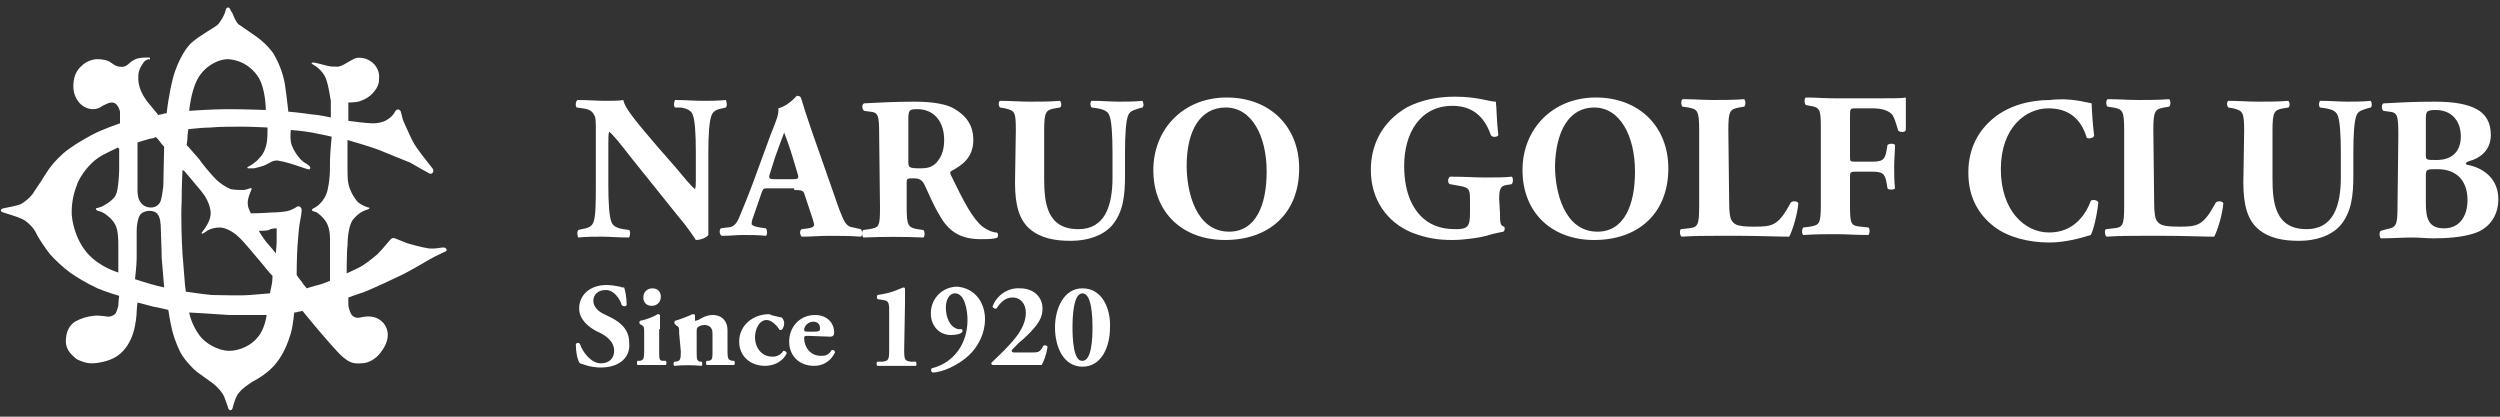 <?xml version="1.0" encoding="utf-8"?>
<!-- Generator: Adobe Illustrator 24.1.2, SVG Export Plug-In . SVG Version: 6.00 Build 0)  -->
<svg version="1.1" id="レイヤー_1" xmlns="http://www.w3.org/2000/svg" xmlns:xlink="http://www.w3.org/1999/xlink" x="0px"
	 y="0px" viewBox="0 0 300 50" style="enable-background:new 0 0 300 50;" xml:space="preserve">
<rect x="0" y="0" width="300" height="50" fill="#333333" stroke="none"/>
<style type="text/css">
	.st0{fill:#FFFFFF;}
</style>
<g>
	<g>
		<path class="st0" d="M39.6,19.3c0,0.8,0,1.7-0.1,2.4c-0.1,0.7-0.2,1.5-0.6,2.1c-0.3,0.5-0.8,1-1.3,1.2c-0.2,0.1-0.2,0.3-0.1,0.3
			c0.1,0,0.1,0.1,0.3,0.1c0.1,0,0.6,0.3,1.1,0.9s0.7,1.4,0.7,2.4s0,5,0,5s-0.7,0.3-1.4,0.5c-0.5,0.1-1.4,0.4-1.4,0.4
			s-0.5-0.6-0.6-0.8C36,33.6,35.6,33,35.6,33s0-2,0.1-3.5s0.2-2.4,0.3-2.9s0.2-1.1,0.2-1.3c0-0.2,0-0.3-0.2-0.5
			c-0.2-0.1-0.4,0-0.5,0.1c-0.2,0.1-0.5,0.3-0.9,0.4c-0.3,0.1-1.3,0.2-2,0.2c-1.3,0.1-2.5,0.1-2.5,0.1s-0.2-0.4-0.3-0.7
			c-0.1-0.4-0.1-0.7,0-1.1s0.3-0.9,0.4-1.1c0-0.2-0.1-0.1-0.2-0.1s-0.5,0.2-0.8,0.2s-1,0-1.5-0.1c-0.5-0.2-1.2-0.6-1.8-1.2
			c-0.6-0.6-1.6-1.8-2-2.4c-0.5-0.6-1.5-1.7-1.5-1.7s0.1-0.7,0.1-1s0.1-0.9,0.1-0.9s1.8-0.2,2.7-0.2c0.9-0.1,2.8-0.1,3.8-0.1
			s3,0.1,3,0.1s0,0.3,0,0.5s0,0.8-0.1,1.4c-0.1,0.5-0.3,1.2-0.9,1.8c-0.4,0.5-1.1,0.9-1.3,1c-0.1,0-0.2,0.2,0,0.2s0.5,0,0.7,0
			c0.4-0.1,0.8-0.2,1.1-0.3c0.3-0.1,0.8-0.4,1-0.5c0.2-0.1,0.6-0.2,0.9-0.1c0.7,0.1,1.9,0.5,2.2,0.6s0.9,0.3,1.2,0.4
			s0.4-0.1,0.3-0.3c-0.1-0.1-0.3-0.3-0.5-0.4s-0.5-0.3-0.9-0.8S35,17.6,34.9,17c-0.1-0.6,0-1.4,0-1.4s1.4,0.1,2.5,0.3
			s2.4,0.5,2.4,0.5S39.6,18.5,39.6,19.3L39.6,19.3z M33.2,27.4v1.5c0,0.5-0.1,1.5-0.1,1.5s-0.8-1-1.1-1.3c-0.4-0.5-0.9-1.3-0.9-1.3
			v-0.1c0,0,0.9,0,1.2-0.1C32.4,27.4,33.2,27.4,33.2,27.4L33.2,27.4z M22.1,20.5c0.1,0.1,1.6,1.9,2.1,2.5s0.9,1.4,1,2
			c0.2,0.6,0,1.3-0.2,1.7c-0.2,0.4-0.6,1-0.7,1.1c-0.2,0.2-0.1,0.3,0.1,0.2c0.1-0.1,0.2-0.1,0.3-0.2c0.1-0.1,0.7-0.5,1.7-0.5
			c0.7,0,1.7,0.6,2.2,1.1c0.6,0.5,2.3,2.6,2.9,3.3c0.4,0.5,0.8,1,1.2,1.4c0,0,0,0.7-0.1,1.1c-0.1,0.4-0.2,1-0.2,1s-1.2,0.1-2.4,0.2
			c-1.3,0.1-3.5,0-4.6,0c-1.1-0.1-3.1-0.4-3.1-0.4l-0.1-0.8c-0.1-1.2-0.2-2.4-0.3-3.7c-0.1-1.7-0.2-4.4-0.1-6.4
			c0-2.1,0.1-3.5,0.1-3.7C22,20.4,22,20.5,22.1,20.5L22.1,20.5z M27.5,37.8c1.7,0,4.5,0,4.5,0s-0.2,1.7-1.1,2.7
			c-0.7,0.9-2.1,1.6-3.4,1.6s-2.9-0.9-3.6-1.9c-1-1.4-1.2-2.7-1.2-2.7S26.3,37.7,27.5,37.8z M16.4,31c0-0.7,0-2.2,0-3.2
			s0.2-1.7,0.4-2c0.2-0.3,0.7-0.5,1.1-0.5s0.8,0.1,1,0.4c0.3,0.3,0.4,1.1,0.4,1.8c0,0.7,0.1,2.2,0.1,3.4c0.1,1.2,0.3,3.6,0.3,3.6
			s-1.3-0.3-1.9-0.5c-0.4-0.1-1.6-0.5-1.6-0.5S16.4,31.8,16.4,31z M14.3,17.8c0,0.1,0,1.8,0,2.5s-0.1,1.8-0.2,2.4
			c-0.1,0.6-0.3,1-0.7,1.3c-0.3,0.3-0.8,0.6-1.2,0.8c-0.3,0.1-0.6,0.2-0.7,0.2c0,0,0,0.2,0.2,0.3c0.1,0,0.5,0.1,0.8,0.3
			c0.3,0.2,0.9,0.6,1.3,1.3c0.4,0.7,0.4,1.9,0.4,2.7c0,0.7,0,3.1,0,3.1s-2.2-0.6-3.7-2.3s-1.9-4-1.9-4.9c0-1.4,0.3-2.5,0.7-3.5
			s1.4-2.3,2.4-3c0.8-0.6,2.4-1.2,2.4-1.3C14.2,17.8,14.3,17.8,14.3,17.8z M19.2,17c0.1,0.2,0.5,0.6,0.5,0.6s-0.1,4-0.1,4.7
			c-0.1,0.8-0.2,1.6-0.4,2c-0.2,0.3-0.5,0.6-1.1,0.6S17,24.6,16.7,24c-0.1-0.2-0.2-0.7-0.2-1.1s0-5.8,0-5.8s1.5-0.5,1.8-0.5
			c0.1,0,0.2-0.1,0.3-0.1C18.7,16.3,19,16.8,19.2,17z M30.9,9.1c1,1.4,1,4.1,1,4.1s-2.6-0.1-4.5-0.1s-4.7,0.2-4.7,0.2s0.2-2.3,1-3.8
			s2.4-2.4,3.7-2.4C28.6,7.2,29.9,7.7,30.9,9.1z M27.4,0.9c-0.3,0-0.3,0.3-0.4,0.6s-0.4,0.9-0.8,1.4c-0.4,0.4-2.2,1.3-3.3,2.3
			c-0.9,0.9-1.7,2.6-2.1,4c-0.6,2.3-0.8,4.4-0.8,4.4s-0.4,0-0.5,0.1c-0.1,0-0.5,0.1-0.5,0.1s-0.9-1.1-1.4-1.7c-0.4-0.6-1.1-1.6-1-3
			c0-0.8,0.5-1.4,0.7-1.7c0.2-0.2,0.5-0.3,0.5-0.3C18,7.2,18,7.1,18,7c0,0,0-0.1-0.1-0.1c-0.4,0-0.9,0-1.3,0.1
			c-0.5,0.1-0.9,0.4-1.2,0.7c-0.2,0.2-0.6,0.4-1,0.3c-0.4,0-0.7-0.2-1.1-0.5c-0.4-0.3-1.1-0.4-1.6-0.4s-1.3,0.2-1.9,0.8
			c-0.7,0.6-1,1.4-1,2.5c0,1,0.5,1.8,1,2.2s1,0.5,1.3,0.5c0.5,0,0.8-0.1,1.2-0.4c0.4-0.2,0.8-0.4,1.1-0.4s0.5,0.1,0.7,0.4
			c0.1,0.1,0.3,0.6,0.3,0.7v1.4c0,0-2.1,0.7-3.4,1.4c-1.3,0.7-2.6,1.5-3.4,2.2C6.7,19.2,6,20,5.4,21s-1.2,1.8-1.5,2.3
			c-0.4,0.5-0.9,0.9-1.4,1.2C2,24.7,0.9,24.9,0.4,25c-0.4,0.1-0.4,0.4,0,0.5c0.3,0.1,1.7,0.5,2.3,0.8s1.3,1,1.6,1.6
			C4.6,28.6,5.6,30,6,30.5c0.5,0.6,1.7,1.7,2.4,2.2s2,1.3,3.3,1.9c0.9,0.4,2.6,0.9,2.6,0.9s-0.1,0.8-0.1,1.2c-0.1,0.3-0.2,0.8-0.4,1
			C13.5,37.9,13.3,38,13,38c-0.2,0-1.1-0.2-1.8-0.1C10.4,38,9.7,38.2,9,38.6C8.4,39,7.9,39.7,7.9,41c0,1,0.8,1.7,1.3,2.1
			c0.6,0.3,1.2,0.5,1.8,0.5s2.1-0.2,3.1-0.9s1.6-1.8,1.9-2.8s0.4-2.1,0.4-2.5c0-0.3,0.1-1.1,0.1-1.1s1.2,0.3,1.9,0.5
			c0.7,0.1,1.8,0.4,1.8,0.4s0.2,1.4,0.5,2.6c0.3,1.1,0.8,2.3,1.2,2.9c0.4,0.6,1.1,1.4,1.7,1.9c0.7,0.5,1.4,1,1.8,1.3
			c0.6,0.4,1.3,1.2,1.5,1.7s0.4,1.1,0.5,1.4c0.1,0.3,0.4,0.3,0.5,0c0.1-0.4,0.4-1.5,0.8-1.9c0.4-0.5,1-0.9,1.6-1.3
			c0.6-0.3,2.1-1.2,2.9-2.3c0.8-1,1.3-2.2,1.7-3.5c0.3-1.1,0.4-2.5,0.4-2.5s0.3,0,0.5-0.1c0.2,0,0.5-0.1,0.5-0.1s1.3,1.6,1.9,2.3
			c0.6,0.7,2.3,2.7,2.9,3.2c0.6,0.5,1.1,0.9,2.2,0.8c1.1,0,1.9-0.7,2.3-1.2c0.4-0.5,1.1-1.5,0.9-2.6c-0.2-1.1-1.1-1.7-1.9-1.8
			c-0.8-0.1-1.2,0.1-1.4,0.1c-0.3,0.1-0.9,0-1.1-0.5c-0.2-0.4-0.3-0.8-0.3-1.1s0-0.8,0-0.8s1.1-0.4,2-0.7c1-0.4,3.8-1.7,4.6-2.1
			c0.8-0.4,2.7-1.5,3.2-1.8c0.7-0.4,1.6-0.8,1.8-0.9c0.3-0.1,0.2-0.3,0.1-0.4c-0.1-0.1-0.1-0.1-0.4-0.1c-0.2,0-0.9,0.2-1.7,0.1
			c-0.7-0.1-2.2-0.5-2.5-0.6s-1.2-0.5-1.5-0.6s-0.4,0-0.6,0.2c-0.2,0.2-0.8,1-1.5,1.7c-0.7,0.6-1.6,1.3-2.2,1.6
			c-0.6,0.3-1.5,0.7-1.5,0.7s0-2.7,0.1-3.3c0-0.7,0.1-2.5,0.7-3.2c0.7-0.8,1.2-1,1.8-1.2c0.2-0.1,0.2-0.2,0-0.2
			c-0.3-0.1-0.9-0.3-1.3-0.7c-0.6-0.7-1-1.6-1.1-2.2c-0.1-0.4-0.1-1.3-0.1-1.8c0-0.6,0-3.4,0-3.4s2.8,0.8,3.8,1.2
			c1,0.4,2.9,1.2,3.7,1.5c0.7,0.4,1.9,1.1,2.3,1.3c0.3,0.2,0.7-0.2,0.4-0.6s-1.9-2.3-2.4-3.3s-1-2.2-1.1-2.4s-0.2-0.8-0.3-1.1
			s-0.5-0.4-0.7,0s-0.5,0.7-1,1s-1.1,0.4-1.7,0.4c-0.7,0-2.9-0.3-2.9-0.3v-2.2c0,0,0.7,0,1.2-0.1c0.7-0.2,1.4-0.6,1.8-1.1
			c0.6-0.7,0.7-1.1,0.7-1.9c0-0.7-0.4-1.5-1.1-1.9c-0.6-0.4-1.5-0.5-2-0.2C41.8,7.4,41,8,40.5,8s-0.8,0-1.2-0.1s-1.5-0.4-1.7-0.4
			s-0.3,0.1-0.1,0.2s1.2,0.7,1.6,1.7c0.4,1.1,0.5,2.3,0.6,2.7c0,0.5,0,2,0,2s-1.2-0.3-2.5-0.4c-1.3-0.2-2.6-0.3-2.6-0.3
			s-0.2-1.9-0.4-3.2s-0.7-2.6-1.4-3.8C32,5.3,31.1,4.6,30.2,4c-0.6-0.4-1.3-0.9-1.6-1.1c-0.3-0.3-0.6-1-0.7-1.3
			C27.6,1.2,27.6,0.9,27.4,0.9z"/>
	</g>
	<g>
		<path class="st0" d="M85,24.2c0,1.6,0,3.2,0,4c-0.2,0.3-0.9,0.6-1.5,0.6c0,0-0.8-1.3-2-2.7L75.8,19c-1.4-1.8-2.2-2.8-2.7-3.2
			C73,16.1,73,16.5,73,17.4v4.8c0,2,0.1,3.9,0.4,4.5c0.2,0.5,0.8,0.7,1.4,0.8l0.7,0.1c0.2,0.2,0.1,0.7,0,0.9c-1.3,0-2.3-0.1-3.3-0.1
			c-0.9,0-1.8,0-2.8,0.1c-0.1-0.1-0.2-0.7,0-0.9l0.4-0.1c0.7-0.1,1.2-0.3,1.4-0.8c0.3-0.7,0.3-2.5,0.3-4.5v-6.3c0-1.4,0-1.8-0.2-2.1
			c-0.2-0.4-0.5-0.7-1.4-0.8l-0.7-0.1c-0.2-0.2-0.1-0.8,0.1-0.9c1.2,0,2.4,0.1,3.4,0.1c0.8,0,1.6,0,2.1-0.1c0.2,1.1,1.9,3,4.1,5.6
			L81,20c1.1,1.3,1.8,2.2,2.4,2.7c0.1-0.2,0.1-0.7,0.1-1.1v-3.4c0-2-0.1-3.9-0.4-4.5c-0.2-0.5-0.8-0.7-1.4-0.8l-0.7,0
			c-0.2-0.2-0.1-0.7,0-0.9c1.3,0,2.3,0.1,3.3,0.1c0.9,0,1.8,0,2.8-0.1c0.1,0.2,0.2,0.7,0,0.9L86.7,13c-0.6,0.1-1.1,0.3-1.3,0.8
			c-0.3,0.7-0.4,2.5-0.4,4.5C85,18.3,85,24.2,85,24.2z"/>
	</g>
	<g>
		<path class="st0" d="M92.9,21.5c-0.6,0-0.7-0.1-0.5-0.7l0.6-1.9c0.4-1.1,0.9-2.5,1.1-3c0.2,0.5,0.7,1.9,1,2.9l0.6,2
			c0.2,0.6,0.1,0.7-0.5,0.7H92.9z M95.3,22.8c0.9,0,1.1,0.1,1.2,0.4l0.7,2.1c0.3,0.9,0.5,1.5,0.5,1.7c0,0.1-0.1,0.3-0.7,0.4
			l-0.8,0.1c-0.3,0.2-0.2,0.7,0,0.9c1.1,0,2.2-0.1,3.3-0.1c1.3,0,2.6,0,3.8,0.1c0.2-0.1,0.2-0.7,0-0.9l-0.9-0.2
			c-0.9-0.1-1.1-0.7-1.7-2.2l-3.4-9.7c-0.6-1.8-0.9-2.7-1.1-3.4c-0.1-0.4-0.2-0.5-0.6-0.5c0,0-1,1.2-2.2,1.5
			c0.1,0.7-0.3,1.6-0.9,3.1l-2.2,6c-0.5,1.3-1,2.6-1.6,4c-0.4,1-0.9,1.2-1.5,1.2l-0.7,0.1c-0.2,0.2-0.2,0.7,0.1,0.9
			c1.1,0,1.7-0.1,2.5-0.1c1,0,1.9,0,2.8,0.1c0.2-0.1,0.2-0.7,0-0.9l-0.7-0.1c-0.7-0.1-1-0.3-1-0.4c0-0.2,0-0.4,0.2-0.9l1-2.9
			c0.2-0.5,0.2-0.5,0.8-0.5h3.1V22.8z"/>
	</g>
	<g>
		<path class="st0" d="M109,14.4c0-1.2,0.1-1.3,1.1-1.3c1.9,0,3.2,1.4,3.2,3.7c0,1.5-0.5,2.2-0.9,2.7c-0.5,0.5-1,0.7-1.9,0.7
			c-1.5,0-1.5-0.1-1.5-0.9L109,14.4z M105.6,24.9c0,2.3-0.1,2.4-1.3,2.6l-0.7,0.1c-0.2,0.1-0.2,0.7,0,0.9c2.4-0.1,4.8-0.1,7.2,0
			c0.2-0.1,0.2-0.7,0-0.9l-0.7-0.1c-1.1-0.2-1.3-0.4-1.3-2.6v-3c0-0.5,0.1-0.5,0.9-0.5c0.6,0,1,0.2,1.3,0.9c0.6,1.3,1.1,2.5,1.9,3.8
			c1.1,1.8,2.5,2.6,4.8,2.6c0.8,0,1.6,0,2-0.2c0.1-0.2,0.1-0.5-0.1-0.6c-0.4,0-1-0.2-1.7-0.7c-1.2-1-2.2-2.9-3.8-6.2
			c-0.1-0.3-0.1-0.4,0.1-0.5c1.1-0.6,2.6-1.5,2.6-3.7c0-1.6-0.7-2.8-2.2-3.7c-0.9-0.6-2.7-0.9-4.8-0.9c-2.3,0-4.3,0.1-6.1,0.2
			c-0.3,0.1-0.3,0.7,0,0.9l0.7,0.1c1,0.1,1.1,0.4,1.1,2.9L105.6,24.9z"/>
	</g>
	<g>
		<path class="st0" d="M121.9,15.7c0-2.3-0.1-2.4-1.3-2.7l-0.6-0.1c-0.2-0.2-0.2-0.7,0-0.8c1.2,0,2.4,0.1,3.6,0.1s2.4,0,3.6-0.1
			c0.2,0.2,0.2,0.7,0,0.8l-0.6,0.1c-1.1,0.2-1.3,0.4-1.3,2.7v5.7c0,2.9,0.3,6.1,4.1,6.1c3.2,0,4.1-2.8,4.1-6.2v-3
			c0-2-0.1-3.9-0.4-4.5c-0.2-0.5-0.8-0.7-1.4-0.8l-0.7-0.1c-0.2-0.2-0.2-0.7,0-0.8c1.3,0,2.3,0.1,3.3,0.1c0.9,0,1.8,0,2.8-0.1
			c0.1,0.2,0.2,0.6,0,0.8l-0.4,0.1c-0.6,0.2-1.1,0.3-1.3,0.8c-0.3,0.6-0.4,2.5-0.4,4.5v2.8c0,2.3-0.2,4.4-1.6,6
			c-1.1,1.2-2.9,1.8-4.9,1.8c-1.9,0-3.6-0.3-4.9-1.4s-1.8-2.9-1.8-5.6L121.9,15.7z"/>
	</g>
	<g>
		<path class="st0" d="M147.1,12.9c3.1,0,4.9,3.4,4.9,7.7c0,4-1.3,7.2-4.5,7.2c-4,0-5.1-4.8-5.1-7.9C142.4,15.7,144,12.9,147.1,12.9
			z M155.9,20.2c0-5-3.5-8.5-8.7-8.5s-8.8,3.8-8.8,8.7c0,5.2,3.6,8.4,8.6,8.4C152.3,28.8,155.9,25.6,155.9,20.2L155.9,20.2z"/>
	</g>
	<g>
		<path class="st0" d="M180,25.6c0,1,0,1.5,0.5,1.6c0.1,0.1,0.1,0.5-0.1,0.6c-0.4,0.1-1.1,0.2-1.7,0.4c-0.9,0.3-3,0.6-4.4,0.6
			c-1.7,0-3.1-0.2-4.9-0.9c-2.9-1.2-4.9-3.9-4.9-7.5c0-3.1,1.4-5.8,4.3-7.5c1.7-0.9,3.7-1.3,5.8-1.3c2.7,0,4.1,0.6,4.9,0.6
			c0.1,0.7,0.1,2.5,0.3,4c-0.1,0.3-0.8,0.3-0.9,0c-0.8-2.3-2.3-3.5-4.6-3.5c-3.9,0-5.8,3.3-5.8,7.2c0,3.5,1.2,5.6,2.8,6.7
			c1.2,0.8,2.5,0.9,3.4,0.9c1.4,0,1.7-0.3,1.7-1.9V24c0-1.3-0.1-1.5-1.3-1.7l-1.1-0.2c-0.3-0.1-0.3-0.7,0-0.9c1.8,0,3,0.1,4.2,0.1
			s2.4,0,3.2-0.1c0.2,0.1,0.2,0.7,0,0.9l-0.6,0.1c-0.7,0.1-0.9,0.4-0.9,1.7L180,25.6z"/>
	</g>
	<g>
		<path class="st0" d="M191.3,12.9c3.1,0,4.9,3.4,4.9,7.7c0,4-1.3,7.2-4.5,7.2c-4,0-5.1-4.8-5.1-7.9
			C186.7,15.7,188.3,12.9,191.3,12.9L191.3,12.9z M200.2,20.2c0-5-3.5-8.5-8.7-8.5s-8.8,3.8-8.8,8.7c0,5.2,3.6,8.4,8.6,8.4
			C196.6,28.8,200.2,25.6,200.2,20.2L200.2,20.2z"/>
	</g>
	<g>
		<path class="st0" d="M207.5,24.3c0,1.2,0.1,2,0.4,2.3c0.3,0.4,0.8,0.6,2.6,0.6c2.2,0,2.9-0.1,4.4-2.9c0.2-0.2,0.8-0.2,0.9,0.1
			c-0.1,1.3-0.7,3.3-1.1,4c-1.3,0-3.7-0.1-5.7-0.1h-3.3c-1.1,0-2.4,0-3.9,0.1c-0.2-0.1-0.3-0.7-0.1-0.9l0.9-0.1
			c1.1-0.1,1.3-0.3,1.3-2.6v-9.2c0-2.3-0.2-2.5-1.3-2.7l-0.7-0.1c-0.2-0.2-0.2-0.7,0-0.9c1.3,0,2.5,0.1,3.7,0.1s2.4,0,3.7-0.1
			c0.2,0.2,0.2,0.7,0,0.9l-0.6,0.1c-1.1,0.2-1.3,0.4-1.3,2.7L207.5,24.3z"/>
	</g>
	<g>
		<path class="st0" d="M222,18.7c0,0.7,0,0.7,0.7,0.7h1.9c1.3,0,1.6-0.2,1.8-1.4l0.1-0.6c0.2-0.2,0.8-0.2,0.9,0
			c0,0.8-0.1,1.7-0.1,2.6s0,1.7,0.1,2.6c-0.1,0.2-0.8,0.2-0.9,0l-0.1-0.6c-0.2-1.2-0.5-1.4-1.8-1.4h-1.9c-0.7,0-0.7,0.1-0.7,0.7v3.3
			c0,2.3,0.1,2.5,1.3,2.6l0.9,0.1c0.2,0.1,0.2,0.7,0,0.9c-1.5,0-2.7-0.1-3.9-0.1c-1.1,0-2.4,0-3.9,0.1c-0.2-0.1-0.2-0.7,0-0.9
			l0.8-0.1c1.1-0.2,1.3-0.3,1.3-2.6v-9.2c0-2.3-0.1-2.5-1.3-2.7l-0.5-0.1c-0.2-0.2-0.2-0.8,0-0.9c1.1,0,2.3,0.1,3.5,0.1h5.2
			c1.6,0,3,0,3.3-0.1c0,0.4,0,2.2,0,3.9c-0.1,0.3-0.6,0.3-0.9,0.1c-0.3-1-0.5-1.6-0.7-1.9c-0.4-0.5-1.2-0.8-2.4-0.8h-1.9
			c-0.8,0-0.8,0-0.8,1L222,18.7L222,18.7z"/>
	</g>
	<g>
		<path class="st0" d="M251,12.4c0,0.4,0.1,2.4,0.3,3.9c-0.1,0.3-0.8,0.4-0.9,0.2c-0.7-2.3-2.2-3.5-4.6-3.5c-2.7,0-5.7,2.3-5.7,7.3
			c0,4.9,2.8,7.6,5.8,7.6s4.4-2.2,5-3.8c0.2-0.2,0.8-0.1,0.9,0.2c-0.2,1.8-0.6,3.3-0.9,3.9c-1.3,0.4-3.1,0.9-5,0.9
			c-2.4,0-4.9-0.6-6.6-1.9c-1.8-1.4-3.1-3.4-3.1-6.5c0-3,1.3-5.1,3-6.5c1.8-1.5,4.3-2.2,6.8-2.2C248.5,11.7,250.3,12.3,251,12.4
			L251,12.4z"/>
	</g>
	<g>
		<path class="st0" d="M258.5,24.3c0,1.2,0.1,2,0.4,2.3c0.3,0.4,0.8,0.6,2.6,0.6c2.2,0,2.9-0.1,4.4-2.9c0.2-0.2,0.8-0.2,0.9,0.1
			c-0.1,1.3-0.7,3.3-1.1,4c-1.3,0-3.7-0.1-5.7-0.1h-3.3c-1.1,0-2.4,0-3.9,0.1c-0.2-0.1-0.3-0.7-0.1-0.9l0.9-0.1
			c1.1-0.1,1.3-0.3,1.3-2.6v-9.2c0-2.3-0.2-2.5-1.3-2.7l-0.7-0.1c-0.2-0.2-0.2-0.7,0-0.9c1.3,0,2.5,0.1,3.7,0.1c1.2,0,2.4,0,3.7-0.1
			c0.2,0.2,0.2,0.7,0,0.9l-0.6,0.1c-1.1,0.2-1.3,0.4-1.3,2.7L258.5,24.3z"/>
	</g>
	<g>
		<path class="st0" d="M269.3,15.7c0-2.3-0.2-2.4-1.3-2.7l-0.6-0.1c-0.2-0.2-0.2-0.7,0-0.8c1.2,0,2.4,0.1,3.6,0.1s2.4,0,3.6-0.1
			c0.2,0.2,0.2,0.7,0,0.8L274,13c-1.1,0.2-1.3,0.4-1.3,2.7v5.7c0,2.9,0.3,6.1,4.1,6.1c3.2,0,4.1-2.8,4.1-6.2v-3c0-2-0.1-3.9-0.4-4.5
			c-0.2-0.5-0.8-0.7-1.4-0.8l-0.7-0.1c-0.2-0.2-0.1-0.7,0-0.8c1.3,0,2.3,0.1,3.3,0.1c0.9,0,1.8,0,2.8-0.1c0.1,0.2,0.2,0.6,0,0.8
			l-0.4,0.1c-0.6,0.2-1.1,0.3-1.3,0.8c-0.3,0.6-0.4,2.5-0.4,4.5v2.8c0,2.3-0.2,4.4-1.6,6c-1.1,1.2-2.9,1.8-4.9,1.8
			c-1.9,0-3.6-0.3-4.9-1.4s-1.8-2.9-1.8-5.6L269.3,15.7z"/>
	</g>
	<g>
		<path class="st0" d="M291.1,21.3c0-1,0-1,1.4-1c2.4,0,3.6,1.5,3.6,3.7c0,2-1,3.4-2.8,3.4c-1.9,0-2.2-1.2-2.2-3.1V21.3z
			 M291.1,14.5c0-1.1,0-1.3,1.2-1.3c1.7,0,3,1.1,3,3.2c0,1.5-0.8,2.8-2.9,2.8c-1.3,0-1.3,0-1.3-0.7L291.1,14.5z M287.7,24.9
			c0,2.2-0.2,2.4-1.3,2.6l-0.7,0.2c-0.2,0.1-0.2,0.7,0,0.9c1.4,0,2.6-0.1,3.8-0.1c0.7,0,1.7,0.1,2.5,0.1c1.5,0,3.4-0.1,4.9-0.6
			c1.6-0.5,2.9-1.9,2.9-4.1c0-2.4-1.7-3.7-3.6-4.1c-0.2,0-0.3-0.1-0.3-0.2s0.2-0.2,0.5-0.3c0.8-0.2,2.5-1,2.5-3.1
			c0-1.5-0.6-2.5-1.7-3.1s-2.7-0.9-5-0.9c-2.5,0-4.3,0.1-6.1,0.2c-0.4,0-0.3,0.8-0.1,0.9l0.7,0.1c1,0.1,1.1,0.4,1.1,2.9L287.7,24.9z
			"/>
	</g>
	<g>
		<path class="st0" d="M72.1,44.1c-1.3,0-2.1-0.4-2.5-0.5c-0.3-0.3-0.5-1.4-0.5-2.3c0.1-0.2,0.4-0.2,0.5,0c0.3,0.9,1.3,2.3,2.5,2.3
			c1.1,0,1.6-0.7,1.6-1.5c0-1.2-1.1-1.9-2-2.3c-1-0.5-2.2-1.4-2.2-2.8c0-1.6,1.3-2.8,3.3-2.8c0.5,0,1.1,0.1,1.6,0.2
			c0.2,0.1,0.3,0.1,0.5,0.1c0.1,0.3,0.3,1.1,0.3,2.1c-0.1,0.2-0.4,0.2-0.6,0c-0.2-0.7-0.9-1.8-1.9-1.8s-1.5,0.6-1.5,1.3
			s0.6,1.3,1.3,1.6l1,0.5c0.9,0.5,2,1.3,2,2.9C75.7,42.9,74.3,44.1,72.1,44.1z"/>
	</g>
	<g>
		<path class="st0" d="M79.3,35.6c0-0.6-0.4-1-1-1s-1.1,0.4-1.1,1.1c0,0.6,0.4,1,1,1C78.8,36.7,79.3,36.3,79.3,35.6L79.3,35.6z
			 M79.2,39.5c0-0.7,0-1.3,0-1.7c-0.1-0.1-0.2-0.1-0.3-0.1c-0.4,0.3-1.5,0.7-2.1,0.8c-0.1,0.1-0.1,0.3,0,0.4L77,39
			c0.3,0.2,0.3,0.3,0.3,0.9v2.2c0,1-0.1,1.1-0.5,1.2h-0.3c-0.1,0.1-0.1,0.4,0,0.5c0.5,0,1.1,0,1.7,0c0.7,0,1.2,0,1.7,0
			c0.1-0.1,0.1-0.4,0-0.5h-0.3c-0.5,0-0.5-0.2-0.5-1.2v-2.6H79.2z"/>
	</g>
	<g>
		<path class="st0" d="M81.5,40c0-0.6,0-0.8-0.3-0.9L81,38.9c-0.1-0.1-0.1-0.3,0-0.4c0.7-0.2,1.7-0.6,2.1-0.8c0.1,0,0.2,0,0.3,0.1
			c0,0.2,0,0.5,0,0.6s0,0.1,0.1,0.1c0,0,0.2-0.1,0.3-0.1c0.3-0.2,1-0.6,1.7-0.6c1.2,0,1.8,0.8,1.8,1.8v2.5c0,1,0.1,1.1,0.6,1.2h0.2
			c0.1,0.1,0.1,0.4,0,0.5c-0.6,0-1.2,0-1.7,0c-0.6,0-1.1,0-1.6,0c-0.1-0.1-0.1-0.4,0-0.5h0.3c0.3-0.1,0.4-0.2,0.4-0.9V40
			c0-0.6-0.3-1-1-1c-0.4,0-0.7,0.2-0.8,0.3c-0.1,0.1-0.1,0.3-0.1,0.5v2.6c0,0.8,0.1,0.9,0.4,1h0.2c0.1,0.1,0.1,0.4,0,0.5
			c-1.1-0.1-2.2-0.1-3.3,0c-0.1-0.1-0.1-0.4,0-0.5h0.2c0.5-0.1,0.6-0.2,0.6-1.2L81.5,40z"/>
	</g>
	<g>
		<path class="st0" d="M93.8,38.1c0.2,0.2,0.3,0.4,0.3,0.7c0,0.4-0.2,0.8-0.4,0.8c-0.1,0-0.2,0-0.2-0.1c-0.4-0.6-1-1.1-1.5-1.1
			c-0.9,0-1.4,1.1-1.4,2.1c0,1.1,0.7,2.3,2.1,2.3c0.5,0,1-0.2,1.3-0.7c0.2,0,0.4,0.1,0.4,0.3c-0.3,0.7-1.2,1.5-2.6,1.5
			c-1.8,0-3.1-1.2-3.1-2.9c0-2,1.7-3.3,3.6-3.3C92.7,37.9,93.4,38,93.8,38.1z"/>
	</g>
	<g>
		<path class="st0" d="M97.2,39.8c-0.5,0-0.7,0-0.7-0.2c0-0.5,0.5-1,1.1-1c0.5,0,0.8,0.3,0.8,0.8c0,0.1,0,0.3-0.1,0.3
			c-0.2,0.1-0.4,0.1-0.6,0.1C97.7,39.8,97.2,39.8,97.2,39.8z M99.6,40.4c0.4,0,0.5-0.2,0.5-0.5c0-1.1-0.8-2.1-2.3-2.1
			c-1.8,0-3.1,1.4-3.1,3.2c0,1.6,1.1,2.9,3,2.9c0.9,0,1.9-0.4,2.5-1.6c0-0.2-0.1-0.3-0.3-0.3c0,0,0,0-0.1,0
			c-0.4,0.7-0.9,0.7-1.3,0.7c-1.3,0-2-1.1-2-2.1c0-0.2,0-0.3,0.4-0.3L99.6,40.4z"/>
	</g>
	<g>
		<path class="st0" d="M108.5,42c0,1.2,0.1,1.3,0.8,1.4h0.6c0.1,0.1,0.1,0.5,0,0.5c-0.5,0-1.4,0-2.3,0c-1,0-1.8,0-2.3,0
			c-0.1,0-0.2-0.4,0-0.5h0.6c0.7-0.1,0.8-0.2,0.8-1.4v-4.7c0-1-0.1-1.2-0.7-1.3l-0.7-0.1c-0.1-0.1-0.1-0.4,0-0.5
			c0.6-0.1,1.2-0.2,1.8-0.4c0.6-0.2,1.2-0.5,1.3-0.5c0.1,0,0.2,0,0.2,0.2c0,0.3,0,1,0,1.7L108.5,42z"/>
	</g>
	<g>
		<path class="st0" d="M118.2,38.3c0,1.7-0.8,3.3-2,4.4c-1.2,1.1-3.1,2-4.3,2c-0.2-0.1-0.2-0.4-0.1-0.5c2.8-0.7,4.3-3.1,4.3-5.8
			c0-1.1-0.3-3.2-1.5-3.2c-0.7,0-1.1,0.8-1.1,1.7c0,1.2,0.5,2.4,1.5,2.6c0.2,0,0.3,0,0.4,0s0.1,0.2,0.1,0.3
			c-0.2,0.3-0.8,0.4-1.4,0.4c-1.4,0-2.4-1.1-2.4-2.6c0-1.8,1.4-3.2,3.2-3.2C117,34.6,118.2,36.3,118.2,38.3z"/>
	</g>
	<g>
		<path class="st0" d="M123.6,42.3c1,0,1.2,0,1.6-0.8c0.1-0.1,0.4-0.1,0.5,0.1c-0.1,0.9-0.5,1.9-0.7,2.2c-0.7,0-1.3,0-2,0h-2.3
			c-0.7,0-1.4,0-1.6,0c-0.1,0-0.2-0.2-0.1-0.3c0.5-0.5,1.4-1.3,2.2-2.2c1-1.1,1.9-2.3,1.9-3.8c0-1-0.6-1.8-1.6-1.8
			c-0.8,0-1.4,0.5-1.9,1.3c-0.2,0.1-0.4,0-0.5-0.2c0.5-1.4,1.9-2.3,3.3-2.2c1.7,0,2.7,1.1,2.7,2.4c0,1.1-0.4,1.9-2.2,3.6l-0.7,0.6
			c-0.6,0.6-0.8,0.8-0.8,0.9c0,0.1,0.1,0.2,0.3,0.2H123.6z"/>
	</g>
	<g>
		<path class="st0" d="M128.7,39.3c0-1.3,0.1-4.1,1.2-4.1c1.1,0,1.2,2.8,1.2,4.1s-0.1,4-1.2,4C128.8,43.4,128.7,40.6,128.7,39.3z
			 M129.9,34.6c-2.3,0-3.3,2.5-3.3,4.7c0,2.3,1,4.7,3.3,4.7s3.3-2.4,3.3-4.7C133.3,37.1,132.3,34.6,129.9,34.6z"/>
	</g>
</g>
</svg>
